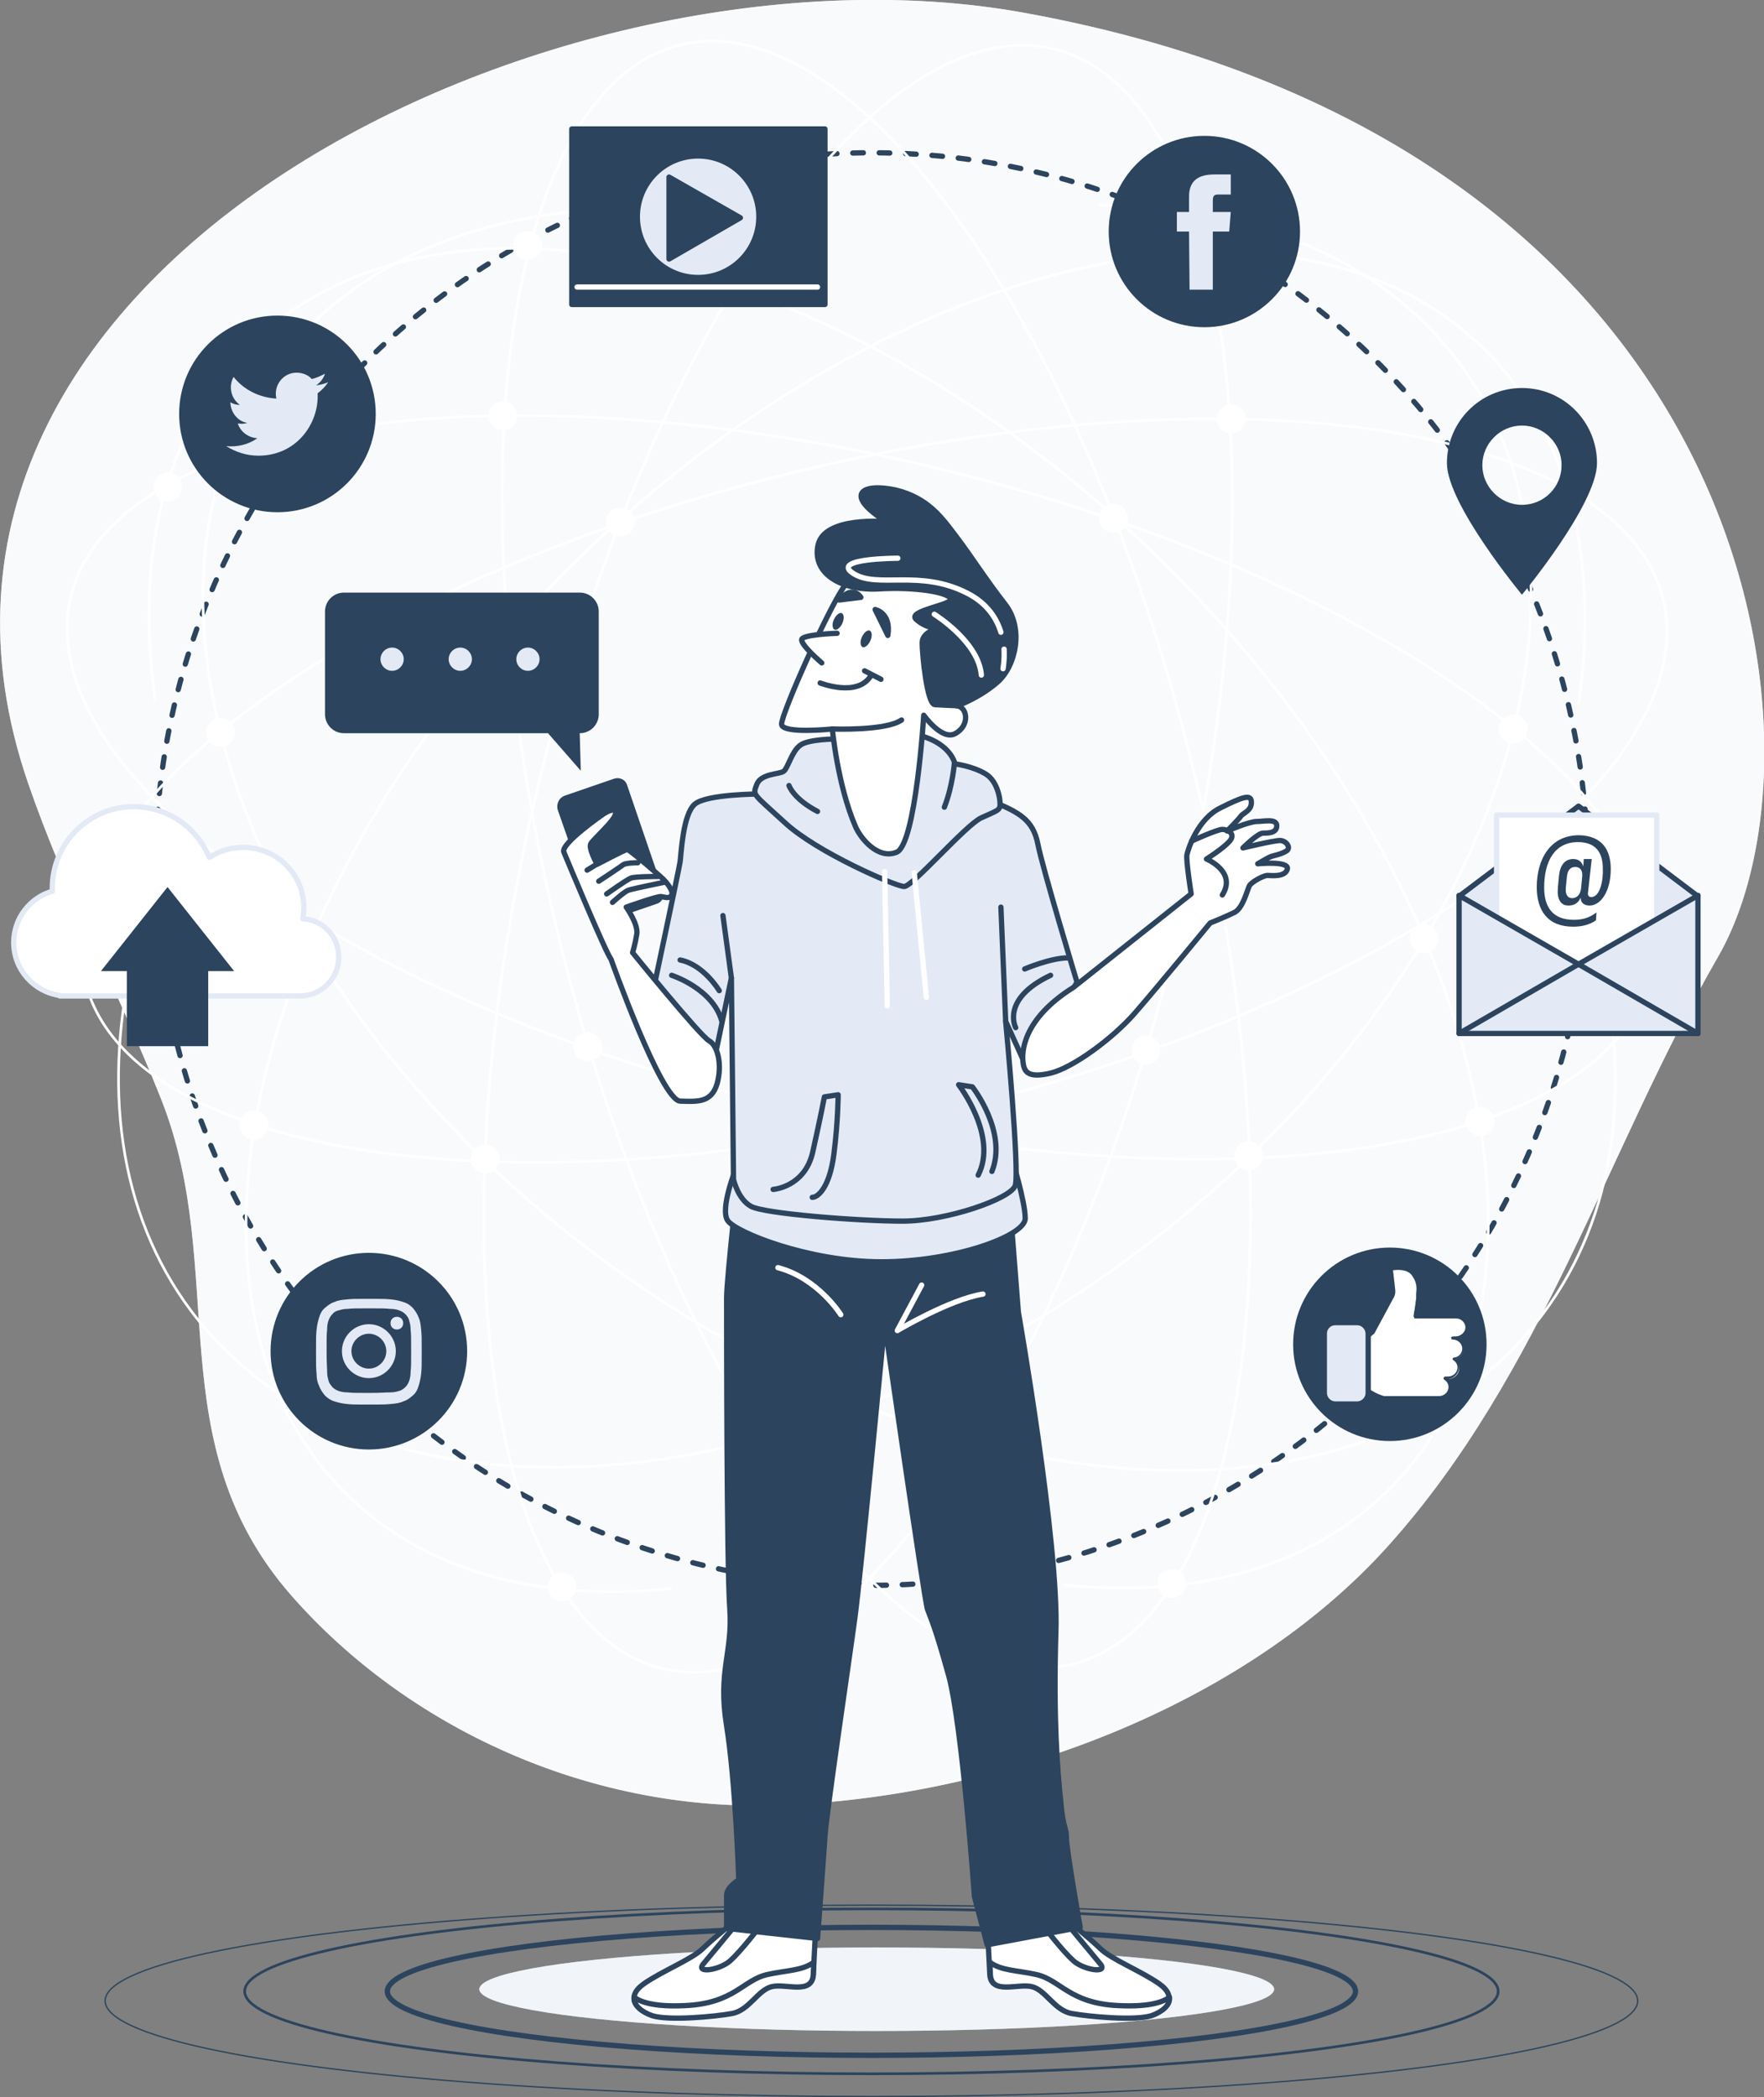<?xml version="1.0" encoding="utf-8"?>
<!-- Generator: Adobe Illustrator 28.0.0, SVG Export Plug-In . SVG Version: 6.00 Build 0)  -->
<svg version="1.1" id="Camada_2_00000060017126965563214320000016333359606226643617_"
	 xmlns="http://www.w3.org/2000/svg" xmlns:xlink="http://www.w3.org/1999/xlink" x="0px" y="0px" viewBox="0 0 333.8 396.7"
	 style="enable-background:new 0 0 333.8 396.7;" xml:space="preserve">
<rect x="0" y="0" width="333.8" height="396.7" fill="#808080" stroke="none"/>
<style type="text/css">
	.st0{fill:#E3EAF5;}
	.st1{opacity:0.75;fill:#FFFFFF;enable-background:new    ;}
	.st2{fill:none;stroke:#2C445D;stroke-width:0.25;stroke-miterlimit:10;}
	.st3{fill:none;stroke:#2C445D;stroke-width:0.5;stroke-miterlimit:10;}
	.st4{fill:none;stroke:#2C445D;stroke-miterlimit:10;}
	.st5{opacity:0.5;fill:#FFFFFF;enable-background:new    ;}
	.st6{fill:none;stroke:#2C445D;stroke-linecap:round;stroke-linejoin:round;stroke-dasharray:0,0,2,3;}
	.st7{fill:none;stroke:#FFFFFF;stroke-width:0.5;stroke-miterlimit:10;}
	.st8{fill:#FFFFFF;stroke:#FFFFFF;stroke-width:0.5;stroke-miterlimit:10;}
	.st9{fill:#2C445D;stroke:#2C445D;stroke-linecap:round;stroke-linejoin:round;}
	.st10{fill:#2C445D;}
	.st11{fill:#FFFFFF;}
	.st12{fill:#E3EAF5;stroke:#2C445D;stroke-linecap:round;stroke-linejoin:round;}
	.st13{fill:#FFFFFF;stroke:#E3EAF5;stroke-linecap:round;stroke-linejoin:round;}
	.st14{fill:none;stroke:#2C445D;stroke-linecap:round;stroke-linejoin:round;}
	.st15{fill:none;stroke:#FFFFFF;stroke-linecap:round;stroke-linejoin:round;}
	.st16{fill:#FFFFFF;stroke:#2C445D;stroke-linecap:round;stroke-linejoin:round;}
</style>
<g id="Character">
	<g>
		<g>
			<path class="st0" d="M193.7,2.4c-87.8-15.9-222,48-188.4,145.7c7.1,20.6,17.3,39.9,25.3,60.1c12.7,32.4-0.8,64.8,24.6,93.7
				c21.8,24.8,55.9,40.7,91.4,39.6c41.8-1.2,88.7-18.5,116.2-49.2c29.3-32.7,41.1-74.5,62.3-111.3C348.1,141.1,332.8,27.6,193.7,2.4
				L193.7,2.4z"/>
			<path class="st1" d="M193.7,2.4c-87.8-15.9-222,48-188.4,145.7c7.1,20.6,17.3,39.9,25.3,60.1c12.7,32.4-0.8,64.8,24.6,93.7
				c21.8,24.8,55.9,40.7,91.4,39.6c41.8-1.2,88.7-18.5,116.2-49.2c29.3-32.7,41.1-74.5,62.3-111.3C348.1,141.1,332.8,27.6,193.7,2.4
				L193.7,2.4z"/>
		</g>
		<g>
			<ellipse class="st2" cx="164.9" cy="378.5" rx="145" ry="18.1"/>
			<ellipse class="st3" cx="164.9" cy="376.7" rx="118.6" ry="15.6"/>
			<ellipse class="st4" cx="164.9" cy="376.7" rx="91.6" ry="12.1"/>
			<g>
				<ellipse class="st0" cx="165.9" cy="376.3" rx="75.2" ry="7.9"/>
				<ellipse class="st5" cx="165.9" cy="376.3" rx="75.2" ry="7.9"/>
			</g>
		</g>
		<g>
			<circle class="st6" cx="164.9" cy="164.4" r="135.5"/>
			<g>
				<g>
					<g>
						<path class="st7" d="M127.1,300.5c-24.8,2.6-46.8-3.1-61.8-18.1C28.7,245.8,47.3,167.8,107,108.1
							c59.6-59.6,137.6-78.3,174.2-41.7c16,16,21.4,39.9,17.5,66.8"/>
						<path class="st7" d="M302.6,180c6.2,25.6,3.2,50-10.6,68.5c-32.5,43.5-112.6,38.6-178.9-10.9c-66.2-49.5-93.5-125-61-168.5
							C67,49.3,91.6,39.5,120.4,39.4"/>
						
							<ellipse transform="matrix(0.972 -0.235 0.235 0.972 -30.497 43.022)" class="st7" cx="165.4" cy="149.6" rx="153.6" ry="62.1"/>
						
							<ellipse transform="matrix(0.235 -0.972 0.972 0.235 -33.625 282.037)" class="st7" cx="162.3" cy="162.4" rx="157.6" ry="62.1"/>
						<path class="st8" d="M182.8,274.4c1,1,2.6,1,3.5,0c1-1,1-2.6,0-3.5s-2.6-1-3.5,0S181.8,273.5,182.8,274.4z"/>
						<path class="st8" d="M90.1,221c1,1,2.6,1,3.5,0s1-2.6,0-3.5s-2.6-1-3.5,0C89.1,218.5,89.1,220.1,90.1,221z"/>
						<path class="st8" d="M56.9,180c1,1,2.6,1,3.5,0s1-2.6,0-3.5s-2.6-1-3.5,0S55.9,179,56.9,180z"/>
						<path class="st8" d="M40,140.3c1,1,2.6,1,3.5,0s1-2.6,0-3.5s-2.6-1-3.5,0C39,137.8,39,139.4,40,140.3z"/>
						<path class="st8" d="M46.3,214.6c1,1,2.6,1,3.5,0c1-1,1-2.6,0-3.5c-1-1-2.6-1-3.5,0C45.3,212,45.3,213.6,46.3,214.6z"/>
						<path class="st8" d="M115.6,100.5c1,1,2.6,1,3.5,0c1-1,1-2.6,0-3.5s-2.6-1-3.5,0S114.6,99.5,115.6,100.5z"/>
						<path class="st8" d="M226.5,48.8c1,1,2.6,1,3.5,0s1-2.6,0-3.5s-2.6-1-3.5,0C225.6,46.3,225.6,47.9,226.5,48.8z"/>
						<path class="st8" d="M231.2,81c1,1,2.6,1,3.5,0s1-2.6,0-3.5s-2.6-1-3.5,0S230.3,80.1,231.2,81z"/>
						<path class="st8" d="M215.1,200.4c1,1,2.6,1,3.5,0c1-1,1-2.6,0-3.5c-1-1-2.6-1-3.5,0C214.2,197.9,214.2,199.4,215.1,200.4z"/>
						<path class="st8" d="M104.6,301.9c1,1,2.6,1,3.5,0s1-2.6,0-3.5s-2.6-1-3.5,0S103.6,301,104.6,301.9z"/>
						<path class="st8" d="M294.7,94.6c1,1,2.6,1,3.5,0c1-1,1-2.6,0-3.5s-2.6-1-3.5,0S293.7,93.6,294.7,94.6z"/>
					</g>
					<line class="st7" x1="131.1" y1="29.3" x2="132" y2="35.2"/>
				</g>
				<g>
					<path class="st7" d="M201.1,299.8c24.8,2.6,46.8-3.1,61.8-18.1c36.6-36.6,17.9-114.6-41.7-174.2
						C161.5,47.8,83.5,29.1,46.9,65.7c-16,16-21.4,40-17.5,66.8"/>
					<path class="st7" d="M25.5,179.4c-6.2,25.6-3.2,50,10.6,68.5c32.5,43.5,112.6,38.6,178.9-10.9s93.5-125,61-168.5
						c-14.8-19.8-39.5-29.6-68.2-29.7"/>
					
						<ellipse transform="matrix(0.235 -0.972 0.972 0.235 -20.245 272.089)" class="st7" cx="162.7" cy="148.9" rx="62.1" ry="153.6"/>
					
						<ellipse transform="matrix(0.972 -0.235 0.235 0.972 -33.335 43.448)" class="st7" cx="165.8" cy="161.7" rx="62.1" ry="157.6"/>
					<path class="st8" d="M145.4,273.8c-1,1-2.6,1-3.5,0c-1-1-1-2.6,0-3.5s2.6-1,3.5,0S146.3,272.8,145.4,273.8z"/>
					<path class="st8" d="M238,220.4c-1,1-2.6,1-3.5,0s-1-2.6,0-3.5s2.6-1,3.5,0S239,219.4,238,220.4z"/>
					<path class="st8" d="M271.2,179.3c-1,1-2.6,1-3.5,0s-1-2.6,0-3.5c1-1,2.6-1,3.5,0C272.2,176.8,272.2,178.4,271.2,179.3z"/>
					<path class="st8" d="M288.1,139.7c-1,1-2.6,1-3.5,0c-1-1-1-2.6,0-3.5s2.6-1,3.5,0C289.1,137.1,289.1,138.7,288.1,139.7z"/>
					<path class="st8" d="M281.8,213.9c-1,1-2.6,1-3.5,0c-1-1-1-2.6,0-3.5c1-1,2.6-1,3.5,0C282.8,211.3,282.8,212.9,281.8,213.9z"/>
					<path class="st8" d="M212.5,99.8c-1,1-2.6,1-3.5,0c-1-1-1-2.6,0-3.5c1-1,2.6-1,3.5,0C213.5,97.3,213.5,98.8,212.5,99.8z"/>
					<path class="st8" d="M101.6,48.2c-1,1-2.6,1-3.5,0s-1-2.6,0-3.5s2.6-1,3.5,0S102.6,47.2,101.6,48.2z"/>
					<path class="st8" d="M96.9,80.4c-1,1-2.6,1-3.5,0c-1-1-1-2.6,0-3.5c1-1,2.6-1,3.5,0S97.9,79.4,96.9,80.4z"/>
					<path class="st8" d="M113,199.8c-1,1-2.6,1-3.5,0c-1-1-1-2.6,0-3.5c1-1,2.6-1,3.5,0S114,198.8,113,199.8z"/>
					<path class="st8" d="M223.5,301.3c-1,1-2.6,1-3.5,0s-1-2.6,0-3.5s2.6-1,3.5,0S224.5,300.3,223.5,301.3z"/>
					<path class="st8" d="M33.5,93.9c-1,1-2.6,1-3.5,0s-1-2.6,0-3.5s2.6-1,3.5,0C34.4,91.4,34.4,92.9,33.5,93.9z"/>
				</g>
			</g>
		</g>
		<g>
			<path class="st9" d="M69.8,273.7L69.8,273.7c-10,0-18.1-8.1-18.1-18.1l0,0c0-10,8.1-18.1,18.1-18.1l0,0c10,0,18.1,8.1,18.1,18.1
				l0,0C87.9,265.6,79.8,273.7,69.8,273.7z"/>
			<g>
				<path class="st0" d="M69.8,247.5c2.7,0,3,0,4,0.1c1,0,1.5,0.2,1.8,0.3c0.5,0.2,0.8,0.4,1.1,0.7s0.6,0.7,0.7,1.1
					c0.1,0.4,0.3,0.9,0.3,1.8c0.1,1.1,0.1,1.4,0.1,4s0,3-0.1,4c0,1-0.2,1.5-0.3,1.8c-0.2,0.5-0.4,0.8-0.7,1.1s-0.7,0.6-1.1,0.7
					c-0.3,0.1-0.9,0.3-1.8,0.3c-1.1,0-1.4,0.1-4,0.1s-3,0-4-0.1c-1,0-1.5-0.2-1.8-0.3c-0.5-0.2-0.8-0.4-1.1-0.7
					c-0.3-0.4-0.6-0.7-0.7-1.1c-0.1-0.4-0.3-0.9-0.3-1.8c0-1-0.1-1.4-0.1-4s0-3,0.1-4c0-1,0.2-1.5,0.3-1.8c0.2-0.5,0.4-0.8,0.7-1.1
					c0.3-0.4,0.7-0.6,1.1-0.7c0.4-0.1,0.9-0.3,1.8-0.3C66.8,247.5,67.1,247.5,69.8,247.5 M69.8,245.7c-2.7,0-3,0-4.1,0.1
					c-1.1,0.1-1.8,0.2-2.4,0.5c-0.7,0.2-1.2,0.6-1.8,1.1s-0.9,1.1-1.1,1.8c-0.2,0.6-0.4,1.4-0.5,2.4s-0.1,1.4-0.1,4.1s0,3,0.1,4.1
					c0,1.1,0.2,1.8,0.5,2.4c0.2,0.6,0.6,1.2,1.1,1.8c0.5,0.5,1.1,0.9,1.8,1.1c0.6,0.2,1.4,0.4,2.4,0.5s1.4,0.1,4.1,0.1s3,0,4.1-0.1
					s1.8-0.2,2.4-0.5c0.7-0.2,1.2-0.6,1.8-1.1c0.6-0.5,0.9-1.1,1.1-1.8c0.2-0.6,0.4-1.4,0.5-2.4c0.1-1.1,0.1-1.4,0.1-4.1
					s0-3-0.1-4.1c-0.1-1.1-0.2-1.8-0.5-2.4c-0.2-0.6-0.6-1.2-1.1-1.8c-0.6-0.6-1.1-0.9-1.8-1.1c-0.6-0.2-1.3-0.4-2.4-0.5
					C72.8,245.7,72.5,245.7,69.8,245.7"/>
				<path class="st0" d="M69.8,250.5c-2.8,0-5.1,2.3-5.1,5.1s2.3,5.1,5.1,5.1s5.1-2.3,5.1-5.1S72.6,250.5,69.8,250.5 M69.8,258.9
					c-1.8,0-3.3-1.5-3.3-3.3s1.5-3.3,3.3-3.3s3.3,1.5,3.3,3.3C73.1,257.4,71.6,258.9,69.8,258.9"/>
				<path class="st0" d="M76.3,250.3c0,0.7-0.5,1.2-1.2,1.2s-1.2-0.5-1.2-1.2s0.5-1.2,1.2-1.2S76.3,249.6,76.3,250.3"/>
			</g>
		</g>
		<g>
			<path class="st10" d="M227.9,61.9L227.9,61.9c-10,0-18.1-8.1-18.1-18.1l0,0c0-10,8.1-18.1,18.1-18.1l0,0c10,0,18.1,8.1,18.1,18.1
				l0,0C246,53.8,237.9,61.9,227.9,61.9z"/>
			<path class="st0" d="M225.1,54.8h4.4v-11h3.1l0.3-3.7h-3.4V38c0-0.9,0.2-1.2,1-1.2h2.4v-3.8h-3.1c-3.3,0-4.8,1.4-4.8,4.2v2.9
				h-2.3v3.7h2.3L225.1,54.8L225.1,54.8z"/>
		</g>
		<g>
			<path class="st9" d="M52.5,96.4L52.5,96.4c-10,0-18.1-8.1-18.1-18.1l0,0c0-10,8.1-18.1,18.1-18.1l0,0c10,0,18.1,8.1,18.1,18.1
				l0,0C70.6,88.3,62.5,96.4,52.5,96.4z"/>
			<path class="st0" d="M42.8,84.4c1.8,1.1,3.8,1.8,6.1,1.8c7.3,0,11.5-6.2,11.2-11.8c0.8-0.6,1.4-1.2,2-2.1
				c-0.7,0.3-1.5,0.5-2.3,0.6c0.8-0.5,1.4-1.3,1.7-2.2c-0.8,0.4-1.6,0.8-2.5,1c-0.7-0.8-1.8-1.2-2.9-1.2c-2.5,0-4.4,2.4-3.8,4.9
				c-3.3-0.2-6.2-1.7-8.1-4.1c-1,1.8-0.5,4.1,1.2,5.3c-0.7,0-1.3-0.2-1.8-0.5c0,1.8,1.3,3.6,3.2,3.9c-0.6,0.2-1.2,0.2-1.8,0.1
				c0.5,1.6,2,2.7,3.7,2.8C47,84.1,44.9,84.6,42.8,84.4L42.8,84.4z"/>
		</g>
		<g>
			<circle class="st10" cx="263" cy="254.3" r="18.3"/>
			<g>
				<g>
					<path class="st11" d="M274.7,252.9c-0.1,0,0.3,0,0.5,0c1.2,0,2.2-0.9,2.2-2s-1-2-2.2-2c0,0,0,0,0,0v0h-7.7c0,0,0.5-2.8,0.5-3.7
						s0.5-2.4-0.8-4.2c-1.3-1.8-4.2-1.1-4.2-1.1l0.5,3.8c0.1,0.6,0,1.2-0.3,1.7l-3.5,6.5l-1.6,1.4l-0.5,8c1,2.5,4.3,3.3,4.3,3.3
						h10.2c0.1,0,0.1,0,0.2,0c1.2,0,2.2-0.9,2.2-2c0-0.7-0.4-1.3-1-1.7c0.1,0,0.3,0,0.4,0c1.2,0,2.2-0.9,2.2-2c0-0.7-0.4-1.3-1-1.7
						c1-0.2,1.8-1,1.8-2C276.8,253.8,275.9,252.9,274.7,252.9L274.7,252.9z"/>
					<path class="st10" d="M272.3,264.7c-0.1,0-0.1,0-0.2,0h-10.2c0,0,0,0-0.1,0c-0.1,0-3.4-0.9-4.5-3.5c0,0,0-0.1,0-0.1l0.5-8
						c0-0.1,0-0.2,0.1-0.2l1.5-1.3l3.4-6.4c0.2-0.5,0.4-1,0.3-1.5l-0.5-3.8c0-0.2,0.1-0.3,0.2-0.4c0.1,0,3.2-0.7,4.5,1.2
						c1.1,1.6,1,2.9,0.9,3.8c0,0.2,0,0.4,0,0.6c0,0.8-0.3,2.6-0.4,3.4h7.3c0,0,0.1,0,0.1,0c1.3,0,2.4,1.1,2.4,2.4
						c0,1-0.6,1.8-1.6,2.2c0.6,0.4,1,1.1,1,1.9c0,0.9-0.6,1.8-1.5,2.1c0.4,0.4,0.6,1,0.6,1.5c0,1.2-0.9,2.1-2,2.3
						c0.3,0.4,0.5,0.9,0.5,1.4C274.7,263.7,273.6,264.7,272.3,264.7L272.3,264.7z M261.9,264.1h10.2c0,0,0,0,0,0c0.1,0,0.1,0,0.2,0
						c1,0,1.8-0.8,1.8-1.7c0-0.6-0.3-1.1-0.8-1.4c-0.1-0.1-0.2-0.2-0.1-0.4s0.2-0.2,0.4-0.2c0.1,0,0.2,0,0.4,0c1,0,1.8-0.8,1.8-1.7
						c0-0.6-0.3-1.1-0.8-1.4c-0.1-0.1-0.2-0.2-0.1-0.3c0-0.1,0.1-0.2,0.3-0.2c0.9-0.1,1.5-0.9,1.5-1.7c0-0.9-0.8-1.7-1.8-1.7
						c0,0,0,0,0,0c-0.2,0-0.3-0.1-0.3-0.3c0-0.3,0.3-0.3,0.9-0.3c1,0,1.8-0.8,1.8-1.7s-0.8-1.7-1.8-1.7c0,0,0,0,0,0c0,0-0.1,0-0.1,0
						h-7.6c-0.1,0-0.2,0-0.2-0.1s-0.1-0.2-0.1-0.3c0,0,0.5-2.8,0.5-3.7c0-0.2,0-0.4,0-0.6c0.1-0.9,0.2-2-0.8-3.4
						c-0.9-1.3-2.9-1.1-3.6-1l0.4,3.5c0.1,0.7,0,1.3-0.4,1.9l-3.5,6.5c0,0,0,0.1-0.1,0.1l-1.5,1.3l-0.5,7.8
						C258.8,263.2,261.6,264,261.9,264.1L261.9,264.1z"/>
				</g>
				<path class="st12" d="M252.7,250.2h4.1c1.2,0,2.1,1,2.1,2.1v11.2c0,1.2-1,2.1-2.1,2.1h-4.1c-1.2,0-2.1-1-2.1-2.1v-11.2
					C250.6,251.1,251.5,250.2,252.7,250.2z"/>
			</g>
		</g>
		<path class="st10" d="M288,73.4c-7.9,0-14.2,6.4-14.2,14.2s14.2,24.9,14.2,24.9s14.2-17.1,14.2-24.9S295.9,73.4,288,73.4z
			 M288,95.5c-4.1,0-7.5-3.4-7.5-7.5s3.4-7.5,7.5-7.5s7.5,3.4,7.5,7.5S292.2,95.5,288,95.5z"/>
		<g>
			<polygon class="st12" points="321.2,169.4 321.3,169.4 321.1,169.4 298.7,152.5 276.3,169.4 276.1,169.4 276.2,169.4 
				276.1,169.5 276.3,169.5 298.9,185.7 321.1,169.5 321.3,169.5 			"/>
			<g>
				<rect x="283.2" y="154.2" class="st13" width="30.3" height="37.6"/>
				<path class="st10" d="M304.8,164.4c0,4.4-2,6.9-4,6.9c-1,0-1.7-0.5-1.7-1.5c-0.4,1-1.2,1.5-2.3,1.5c-1.6,0-2.2-1.4-2-3.4
					l0.2-2.2c0.2-2,1.1-3.2,2.7-3.2c1,0,1.6,0.5,1.9,1.4l0.1-1.4h1.5l-0.7,6.3c-0.1,0.5,0.1,0.9,0.6,0.9c1.7,0,2.3-3.2,2.2-5.4
					c0-3.1-1.4-5-4.7-5c-4.4,0-6.4,3.6-6.4,8.6c0,3.8,1.7,6.1,5.6,6.1c1.5,0,2.9-0.3,4.3-1.4l-0.1,1.5c-1.3,0.9-2.8,1.2-4.3,1.2
					c-4.8,0-6.9-3-6.9-7.5c0-5.2,2.5-9.8,8-9.8C303.2,158.1,304.8,160.8,304.8,164.4L304.8,164.4z M296.5,165.9l-0.2,2
					c-0.1,1.1,0.2,2,1.2,2c1,0,1.6-0.8,1.7-2l0.2-2.1c0.1-1-0.3-1.8-1.3-1.8C297.1,164,296.6,164.7,296.5,165.9L296.5,165.9z"/>
			</g>
			<polygon class="st12" points="276.1,169.4 276.1,195.5 321.3,195.5 321.3,169.4 298.7,182.4 			"/>
			<polyline class="st14" points="276.1,195.5 298.7,182.4 321.3,195.5 			"/>
		</g>
		<g>
			<rect x="108.2" y="24.4" class="st9" width="47.9" height="33.2"/>
			<circle class="st0" cx="132.1" cy="41" r="11"/>
			<polygon class="st9" points="140.1,41.2 126.6,33.5 126.6,49 			"/>
			<line class="st15" x1="109.2" y1="54.3" x2="154.7" y2="54.3"/>
		</g>
		<g>
			<path class="st13" d="M57.3,173.8c0.1-0.7,0.2-1.4,0.2-2.1c0-6.3-5.1-11.4-11.5-11.4c-2.4,0-4.5,0.7-6.4,1.9
				c-2.3-5.6-7.8-9.6-14.3-9.6c-8.5,0-15.4,6.9-15.4,15.4c0,0.2,0,0.4,0,0.6c-4.2,1.2-7.3,5.1-7.3,9.7c0,5.1,3.8,9.3,8.7,10v0.1
				h45.5c4,0,7.3-3.3,7.3-7.3S61.1,174,57.3,173.8L57.3,173.8z"/>
			<polygon class="st10" points="44.3,183.7 31.7,167.8 19.1,183.7 24,183.7 24,197.9 39.4,197.9 39.4,183.7 			"/>
		</g>
		<g>
			<g>
				<g>
					<g>
						<path class="st16" d="M137.5,364.7c0,0-2.4,1.9-4.5,3.9c-2,2-7.8,4.3-11.2,6.7c-3.5,2.5-1.4,4.9,1.6,5.9
							c3.1,1,11.8,0.2,15.1-0.4c3.3-0.6,4.9-4.5,7.6-5.1c2.6-0.6,7.6,1.6,7.8-2.2s0.4-7.8,0.4-7.8L137.5,364.7L137.5,364.7z"/>
						<path class="st16" d="M153.9,373.5c0-0.8,0.1-1.6,0.1-2.3c-2.2,1.6-5,1.5-8.7,2.3c-4.7,1-6.3,5.5-15.7,5.9
							c-6.1,0.3-8.6-0.8-9.6-1.6c-0.2,1.5,1.4,2.8,3.4,3.5c3.1,1,11.8,0.2,15.1-0.4c3.3-0.6,4.9-4.5,7.6-5.1
							C148.8,375.2,153.7,377.4,153.9,373.5L153.9,373.5z"/>
						<path class="st16" d="M139.4,363.9c0,0-4.7,5.7-6.3,7.6s3.1,1.2,5.1-0.6s5.3-6.1,5.3-6.1L139.4,363.9L139.4,363.9z"/>
					</g>
					<g>
						<path class="st16" d="M203.7,364.7c0,0,2.4,1.9,4.5,3.9c2,2,7.8,4.3,11.2,6.7c3.5,2.5,1.4,4.9-1.6,5.9
							c-3.1,1-11.8,0.2-15.1-0.4c-3.3-0.6-4.9-4.5-7.6-5.1c-2.6-0.6-7.6,1.6-7.8-2.2s-0.4-7.8-0.4-7.8L203.7,364.7L203.7,364.7z"/>
						<path class="st16" d="M187.4,373.5c0-0.8-0.1-1.6-0.1-2.3c2.2,1.6,5,1.5,8.7,2.3c4.7,1,6.3,5.5,15.7,5.9
							c6.1,0.3,8.6-0.8,9.6-1.6c0.2,1.5-1.4,2.8-3.4,3.5c-3.1,1-11.8,0.2-15.1-0.4c-3.3-0.6-4.9-4.5-7.6-5.1
							C192.5,375.2,187.6,377.4,187.4,373.5L187.4,373.5z"/>
						<path class="st16" d="M201.9,363.9c0,0,4.7,5.7,6.3,7.6s-3.1,1.2-5.1-0.6c-2-1.8-5.3-6.1-5.3-6.1L201.9,363.9L201.9,363.9z"/>
					</g>
					<path class="st9" d="M140.1,218.8c0,0-2.6,22.9-2.6,26.7s0,50.5,0.6,58.8c0.6,8.3-2.3,11.7-0.6,22.2
						c1.7,10.6,2.3,29.1,2.3,29.1s-2.3,1.4-2.3,2.9v6.3l17.2,1.9c0,0,1.1-14.7,1.4-19.3c0.3-4.6,4.6-33.4,5.7-41.6
						c1.1-8.3,5.6-55.4,5.6-55.4s7.5,52.2,8.1,54c0.6,1.7,1.4,3.1,4,12.5s4.9,41.9,4.9,41.9l2.4,9.1l17.6-3.3c0,0-2.6-14.7-2.6-16.9
						s-0.6-1.4-1.1-7.1c-0.6-5.7-1.4-15.4-0.9-31.9c0.6-16.5-7.1-60.5-7.1-60.5l-2.3-29.4C190.3,218.7,162,225.2,140.1,218.8
						L140.1,218.8z"/>
					<path class="st15" d="M174.4,243.1l-4.6,8.6c0,0,9.9-5.9,16.2-6.9"/>
					<path class="st15" d="M159.1,248.7c0,0-4.3-6.9-11.9-8.9"/>
				</g>
				<path class="st12" d="M139.2,221.2c0,0-3,7.5-1.5,9.7c1.5,2.2,15.3,7.8,29.1,7.8s27.2-4.9,27.2-8.2s-2.6-11.6-2.6-11.6
					S169.1,229.5,139.2,221.2L139.2,221.2z"/>
				<g>
					<path class="st12" d="M143.8,150.2c0,0-10,0-12.3,1.9c-2.3,1.9-2.6,9.5-2.8,10.9s-5.5,26.3-5.5,26.3l11.1,15.3l4.1-19.6
						l0.4,38.1c0,0,0.8,3.7,3.3,5.1s20.4,2.8,28.7,2.8s20.4-4.2,21.3-6.7s-1.8-31.1-1.8-31.1l4,8.8l9.5-16.2c0,0-6.5-21.5-7.4-26.1
						c-0.9-4.6-3.5-6-8.6-8.1s-20.2-1.4-26.2-1.4S143.8,150.3,143.8,150.2L143.8,150.2z"/>
					<path class="st14" d="M146.3,225c0,0,6-0.4,7.5-7.1c1.5-6.7,2.2-10.4,2.2-10.4l2.6-0.4c0,0,0,4.9-0.8,11.2s-3,8.2-4.1,8.2"/>
					<path class="st14" d="M187.7,221.6c3-7.5-3.7-16-3.7-16l-2.6-0.4c0,0,7.5,9.7,3.7,17.1"/>
					<line class="st14" x1="138.4" y1="185" x2="136.8" y2="173.2"/>
					<line class="st14" x1="190.3" y1="193.1" x2="189.4" y2="171.6"/>
					<path class="st14" d="M192.2,194.4c0,0-2.9-5.4,6.6-9.9"/>
					<path class="st14" d="M193.9,183.3c0,0,4.9-2.1,8.2-2.1"/>
					<path class="st14" d="M127.1,184.5c0,0,7.8,2.5,9.5,8.7"/>
					<path class="st14" d="M136.1,187.4c0,0-2.9-4.9-7.4-5.8"/>
				</g>
				<g>
					<path class="st12" d="M158.2,139.8c0,0-5.3,0-6.8,1.2c-1.6,1.2-2.3,4.3-3.1,4.9s-4.3,0.4-5.1,2.5s-0.8,1.6,5.3,7.2
						c6,5.6,21,12.1,22.6,12.1s11.7-11.7,14.6-13s3.3-1.4,3.5-2.1s-0.2-4.7-2.7-6.2s-5.8-1.9-5.8-1.9s-0.4-2.3-3.5-4.1
						s-7.4-2.1-10.5-2.1S158.2,139.8,158.2,139.8L158.2,139.8z"/>
					<path class="st14" d="M180.6,144.3c0,0-0.3,4.3-1.9,8.4"/>
					<path class="st14" d="M149.3,148.6c0,0,0.8,2.5,5.4,4.9"/>
					<g>
						<line class="st15" x1="167.4" y1="164.9" x2="167.9" y2="190.3"/>
						<line class="st15" x1="173" y1="165.1" x2="175.3" y2="188.7"/>
					</g>
				</g>
				<g>
					<path class="st9" d="M107,151l9.3-3.2c0.8-0.3,1.7,0.1,1.9,0.9l6.8,19.9c0.3,0.8-0.1,1.7-0.9,1.9l-9.3,3.2
						c-0.8,0.3-1.7-0.1-1.9-0.9L106,153C105.8,152.2,106.2,151.3,107,151z"/>
					<g>
						<path class="st16" d="M115.6,181.4c-0.8-0.8-8.2-18.5-8.9-20.2c-0.7-1.6,7.6-7.3,7.6-7.3s2.2-1.4,2.2-0.1s-4.2,4.9-4.7,5.8
							c-0.5,0.9,1.2,3.9,1.2,3.9s5.3-2.8,5.7-2.8s6.2,5,6.8,5.6c0.5,0.5,2,2.2,1.6,3c-0.4,0.8-1.3,0.4-2,0.3s-6.6,2-6.6,2
							s2.3,3.2,2,5.1c-0.3,1.9-0.8,3.5-0.8,3.5s12.8,15.8,14.5,16.7c1.6,0.9,2.5,4.4,1.5,8.1c-1.1,3.6-3.6,3.4-7,3.3
							C125.1,208.1,115.6,181.4,115.6,181.4L115.6,181.4z"/>
						<path class="st14" d="M120.7,163.2c0,0-2.3,0-2.8,0.4s-4.6,3.1-4.6,3.1"/>
						<path class="st14" d="M114.8,169.1c0,0,3.8-2.7,4.6-3s5.1-0.3,5.1-0.3"/>
						<path class="st14" d="M125.7,166.9c0,0-5.9,1.2-6.8,1.5c-0.8,0.3-3,2.3-3,2.3"/>
						<line class="st14" x1="112.9" y1="163.5" x2="111.1" y2="164.6"/>
					</g>
				</g>
				<g>
					<path class="st16" d="M203.1,186.8l22.3-17.7c0,0-1-6.4-0.8-7.4c0.2-1,2-6.8,6.4-8.9c4.4-2.2,5.8-2.6,5.8-1s-1.6,2-2,2.6
						c-0.4,0.6-2.6,2.8-2.6,2.8s4.2-1.8,5.6-1.8s3.8-0.6,3.8,0.8s-1.6,1.4-2.6,1.4s-3.8,2.8-3.8,2.8s5.8-1.4,7-1.4s2.2,1.4,1.2,2
						c-1,0.6-2.2,0.8-2.8,1s-2.6,1.4-2.6,1.4s6-0.6,5.6,1c-0.4,1.6-3.2,1.2-3.8,1.2s-3,1.2-3.4,2c-0.4,0.8-1.2,4.2-2.8,5
						c-1.6,0.8-4.6,2-4.6,2s-10.1,12.3-14.3,17.1s-11.7,10.3-15.9,11.3s-5-0.2-5.2-2C193.3,199.1,193.5,192.8,203.1,186.8
						L203.1,186.8z"/>
					<path class="st14" d="M225.5,159.1c0,0,4.8-2.2,5.8-2.2s2.6,0.8,1.4,2.2c-1.2,1.4-4.4,3.4-4.4,3.4s5.8,2.4,3,6.8"/>
				</g>
				<g>
					<path class="st16" d="M169.3,105.7c0,0-6.2,1.1-9.1,4.6c-2.9,3.5-12.4,24.8-12.3,26.7s9.6,0.9,9.6,0.9s1,10.7,4.4,18.5
						c0.9,2.1,4.2,6.3,7.8,4.8c3.6-1.6,5.1-25.9,5.1-25.9s3.4,4.8,5.9,3.5c2.9-1.5,2.4-5.1,0.3-5.3c-2.1-0.2,6.7-8,4.5-13.9
						S172,104,169.3,105.7L169.3,105.7z"/>
					<g>
						<path class="st9" d="M167.7,98.7c0,0-11.7-1.1-12.9,4.4s4.6,8.7,11.5,8.3s12.8,0.6,13.6,1.8s-8.5,2.3-6.5,4
							c1.9,1.7,4.1,1.7,4.1,1.7s-3,0.6-3,2.7c0,2.1,0.9,11.6,2.4,11.7s4.3,0.2,4.3,0.2s4.2-1.5,7.6-4.5s5-10.1,1.4-14.7
							s-6.3-8.9-9.1-12.6c-2.8-3.7-5.4-7.5-11.6-9C163.1,91.3,159.5,93.5,167.7,98.7L167.7,98.7z"/>
						<path class="st15" d="M190,122.8c0.1,2.2-0.2,3.7-0.2,3.7"/>
						<path class="st15" d="M169.9,105.6c0,0-13,0-8.4,2.9s12.5-0.9,21.5,3.7c3.8,1.9,5.6,4.8,6.4,7.4"/>
						<path class="st15" d="M176.8,116.2c0,0,8.4,5.2,8.9,11.5"/>
					</g>
					<path class="st14" d="M157.5,137.9c0,0,10.1,0.4,13.1-1.7"/>
					<g>
						<path class="st14" d="M155.2,129.2c0,0,7.1,2.8,9.6-1.4"/>
						<line class="st14" x1="163.6" y1="126.9" x2="166.7" y2="128.5"/>
						<path class="st16" d="M158.4,119.8c0,0-6.6,0.2-6.7,1.2c-0.1,1.1,3.8,4.4,3.8,4.4"/>
					</g>
					<path class="st10" d="M159.4,117.9c-0.4,0.9-1.1,1.4-1.5,1.2s-0.5-1.1-0.1-1.9c0.4-0.9,1.1-1.4,1.5-1.2S159.8,117,159.4,117.9z
						"/>
					<path class="st10" d="M164.7,121.2c-0.4,0.9-1.1,1.4-1.5,1.2s-0.5-1.1-0.1-1.9c0.4-0.9,1.1-1.4,1.5-1.2
						S165.1,120.3,164.7,121.2z"/>
					<path class="st9" d="M165.6,115.3c0,0,3.1,0.6,2.4,4.9L165.6,115.3z"/>
					<path class="st9" d="M162.9,113c0,0-1.5-2.5-4.1,0.5L162.9,113z"/>
				</g>
			</g>
			<g>
				<path class="st10" d="M109.9,145.8l-0.2-7.1c2,0,3.6-1.6,3.6-3.6v-19.4c0-2-1.6-3.6-3.6-3.6H65.1c-2,0-3.6,1.6-3.6,3.6v19.4
					c0,2,1.6,3.6,3.6,3.6h38.6L109.9,145.8L109.9,145.8z"/>
				<g>
					<path class="st0" d="M76.4,124.7c0-1.2-1-2.2-2.2-2.2s-2.2,1-2.2,2.2s1,2.2,2.2,2.2S76.4,125.9,76.4,124.7z"/>
					<path class="st0" d="M89.3,124.7c0-1.2-1-2.2-2.2-2.2s-2.2,1-2.2,2.2s1,2.2,2.2,2.2S89.3,125.9,89.3,124.7z"/>
					<path class="st0" d="M102.1,124.7c0-1.2-1-2.2-2.2-2.2s-2.2,1-2.2,2.2s1,2.2,2.2,2.2S102.1,125.9,102.1,124.7z"/>
				</g>
			</g>
		</g>
	</g>
</g>
</svg>
